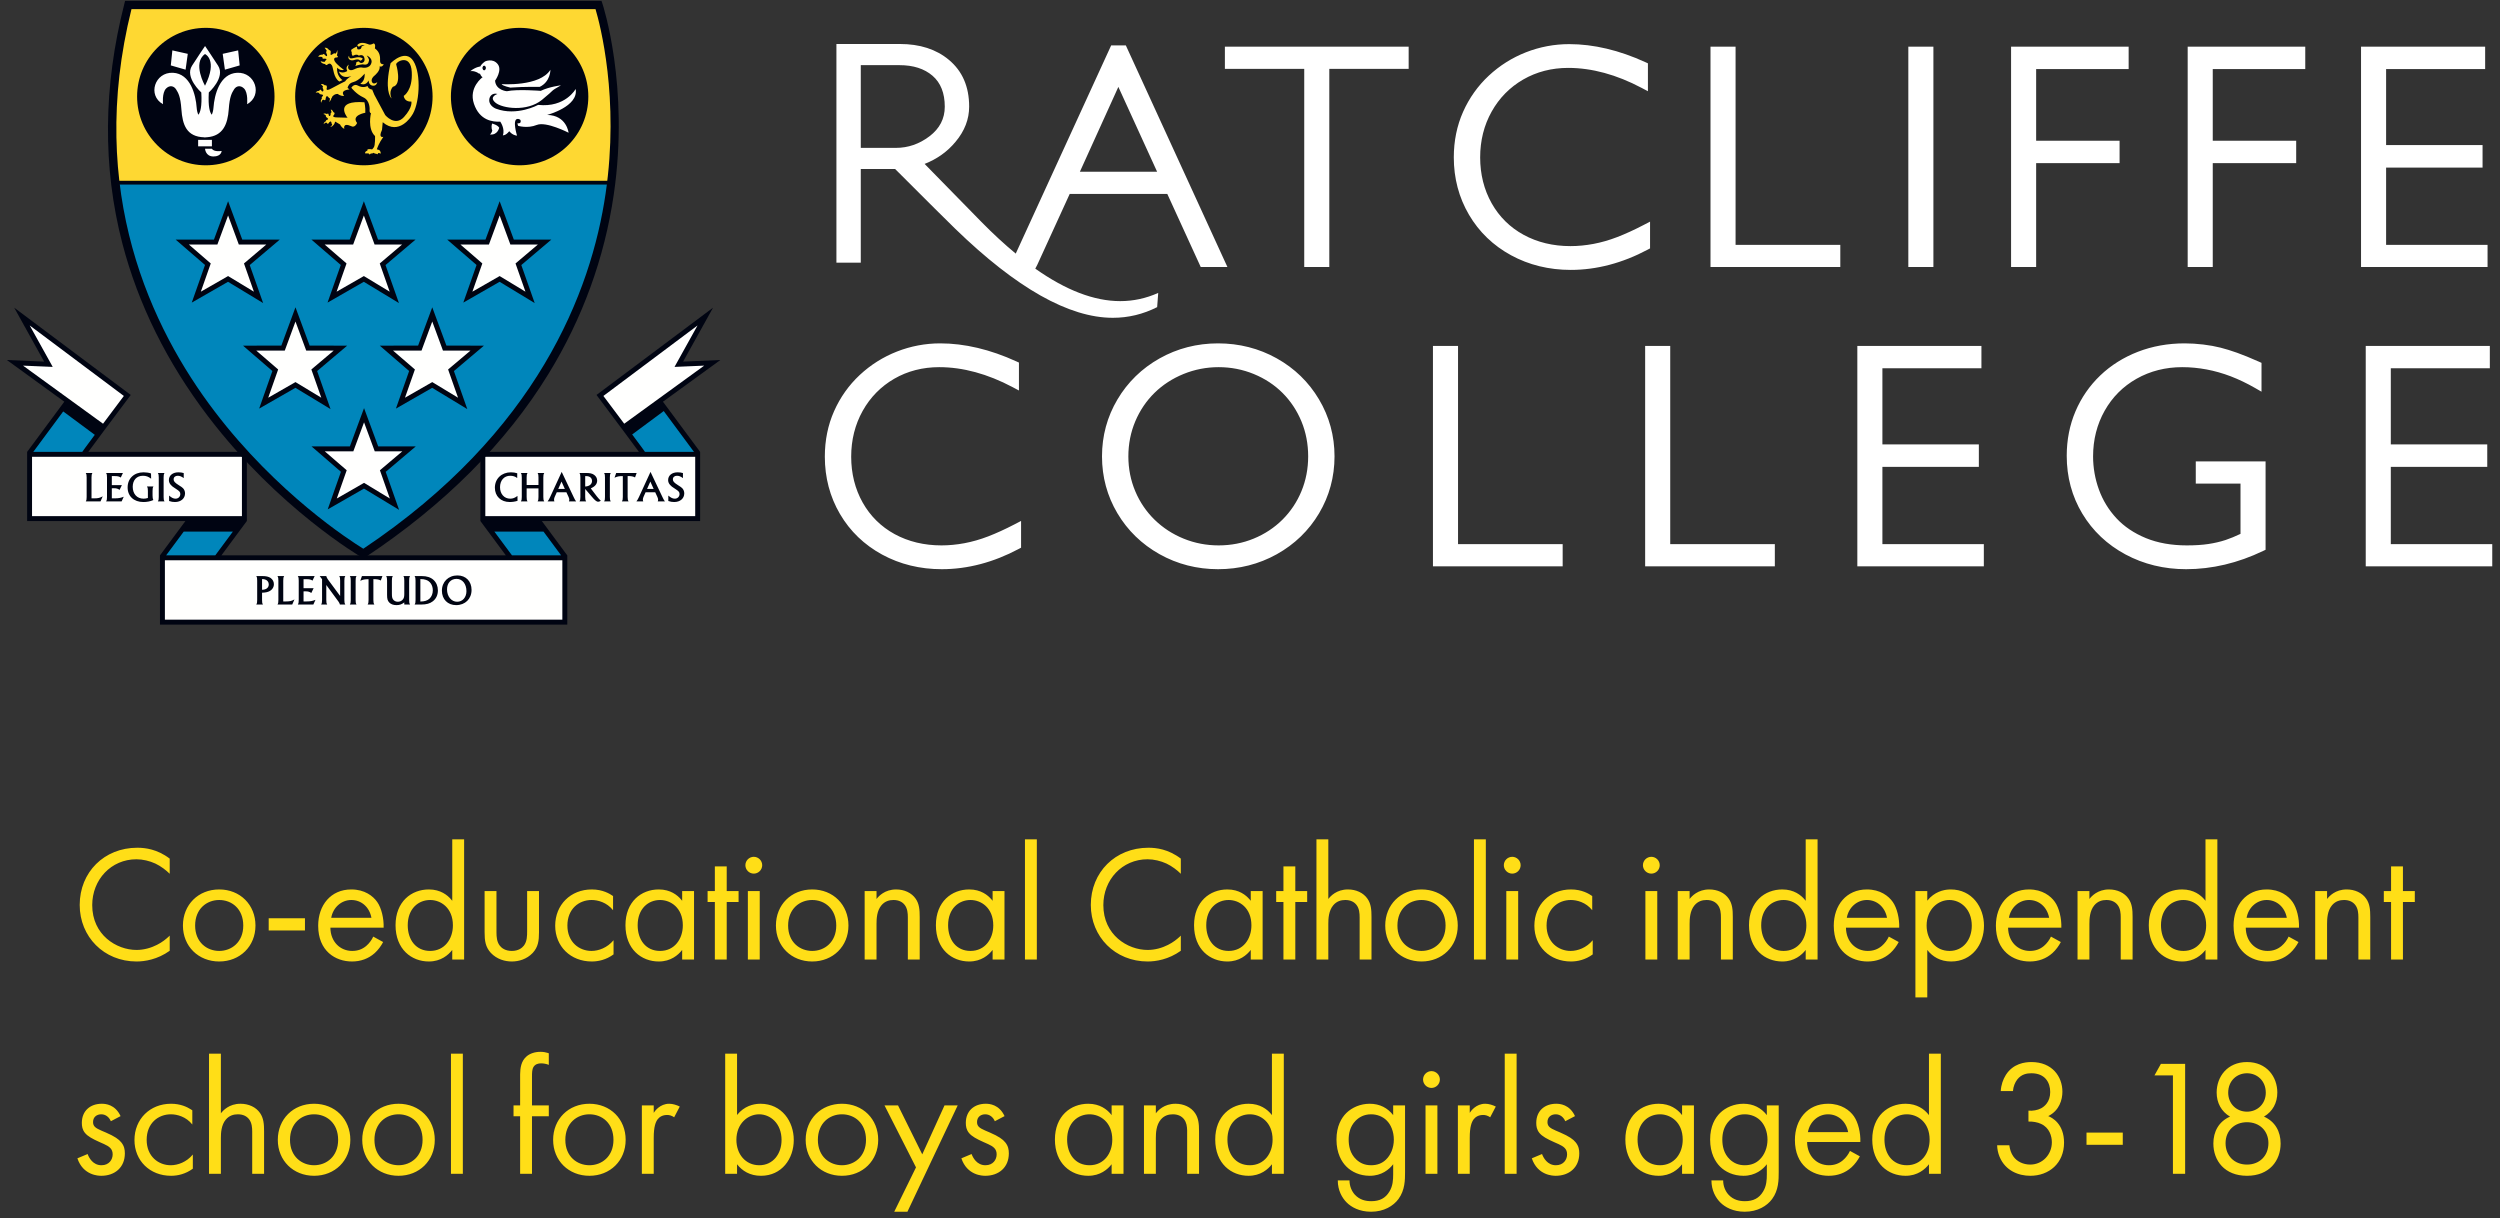 <svg xmlns="http://www.w3.org/2000/svg" width="314" height="153" viewBox="0 0 314 153">
  <rect x="0" y="0" width="314" height="153" fill="#333333" stroke="none"/>
  <g fill="none" fill-rule="evenodd" transform="translate(0 -1)">
    <path fill="#FFF" d="M209.78,44.45 L206.63,44.45 L206.63,72.128 L222.92,72.128 L222.92,69.342 L209.78,69.342 L209.78,44.45 Z M163.462,62.691 C162.903,64.046 162.102,65.249 161.081,66.264 C160.059,67.282 158.843,68.084 157.464,68.65 C156.088,69.216 154.605,69.502 153.062,69.502 C151.529,69.502 150.054,69.219 148.676,68.658 C147.296,68.098 146.067,67.299 145.027,66.288 C143.988,65.278 143.17,64.075 142.592,62.707 C142.015,61.343 141.722,59.866 141.722,58.32 C141.722,56.765 142.015,55.283 142.592,53.918 C143.17,52.55 143.983,51.347 145.009,50.341 C146.038,49.334 147.265,48.537 148.656,47.971 C150.048,47.404 151.532,47.115 153.062,47.115 C154.604,47.115 156.091,47.406 157.484,47.98 C158.874,48.551 160.09,49.353 161.1,50.366 C162.109,51.378 162.903,52.58 163.462,53.932 C164.022,55.286 164.306,56.763 164.306,58.32 C164.306,59.868 164.022,61.337 163.462,62.691 Z M160.351,46.004 C158.118,44.759 155.64,44.127 152.987,44.127 C150.343,44.127 147.875,44.763 145.646,46.014 C143.418,47.268 141.636,49.001 140.351,51.172 C139.064,53.34 138.411,55.747 138.411,58.32 C138.411,60.897 139.061,63.298 140.341,65.458 C141.621,67.619 143.403,69.352 145.637,70.605 C147.87,71.856 150.343,72.491 152.987,72.491 C155.64,72.491 158.121,71.861 160.36,70.615 C162.601,69.366 164.39,67.637 165.677,65.468 C166.964,63.3 167.616,60.895 167.616,58.32 C167.616,55.747 166.961,53.339 165.667,51.162 C164.375,48.986 162.587,47.25 160.351,46.004 Z M183.129,44.45 L179.979,44.45 L179.979,72.128 L196.271,72.128 L196.271,69.342 L183.129,69.342 L183.129,44.45 Z M236.429,59.641 L248.544,59.641 L248.544,56.814 L236.429,56.814 L236.429,47.258 L248.867,47.258 L248.867,44.45 L233.281,44.45 L233.281,72.128 L249.17,72.128 L249.17,69.342 L236.429,69.342 L236.429,59.641 Z M275.789,61.739 L281.408,61.739 L281.408,68.053 C280.748,68.366 280.116,68.632 279.537,68.822 C278.87,69.042 278.141,69.212 277.37,69.328 C276.595,69.445 275.684,69.502 274.663,69.502 C272.737,69.502 271.006,69.194 269.521,68.584 C268.04,67.975 266.798,67.14 265.829,66.098 C264.855,65.052 264.116,63.844 263.628,62.504 C263.14,61.158 262.891,59.748 262.891,58.32 C262.891,56.23 263.38,54.302 264.343,52.592 C265.303,50.885 266.653,49.53 268.357,48.568 C270.068,47.604 271.993,47.115 274.082,47.115 C275.095,47.115 276.122,47.212 277.139,47.402 C278.152,47.591 279.177,47.883 280.182,48.266 C281.193,48.656 282.216,49.145 283.227,49.726 L284.046,50.197 L284.046,46.574 L283.722,46.428 C282.638,45.947 281.713,45.568 280.973,45.306 C280.232,45.042 279.534,44.827 278.899,44.666 C278.256,44.502 277.531,44.37 276.74,44.273 C275.943,44.178 275.155,44.127 274.391,44.127 C272.304,44.127 270.331,44.483 268.525,45.182 C266.716,45.884 265.123,46.884 263.791,48.16 C262.455,49.437 261.408,50.954 260.68,52.665 C259.95,54.375 259.581,56.252 259.581,58.247 C259.581,60.909 260.24,63.358 261.542,65.519 C262.841,67.682 264.664,69.406 266.961,70.638 C269.248,71.868 271.812,72.491 274.579,72.491 C277.827,72.491 281.08,71.72 284.246,70.2 L284.557,70.051 L284.557,58.953 L275.789,58.953 L275.789,61.739 Z M300.285,69.342 L300.285,59.641 L312.399,59.641 L312.399,56.814 L300.285,56.814 L300.285,47.258 L312.723,47.258 L312.723,44.45 L297.136,44.45 L297.136,72.128 L313.027,72.128 L313.027,69.342 L300.285,69.342 Z M124.117,68.37 C123.112,68.757 122.107,69.044 121.132,69.227 C120.156,69.409 119.185,69.502 118.246,69.502 C116.067,69.502 114.088,69.025 112.367,68.086 C110.653,67.148 109.303,65.814 108.35,64.117 C107.394,62.415 106.909,60.475 106.909,58.359 C106.909,56.256 107.395,54.321 108.35,52.61 C109.305,50.901 110.637,49.543 112.311,48.574 C113.986,47.606 115.888,47.115 117.962,47.115 C120.938,47.115 124.038,47.958 127.177,49.621 L127.979,50.047 L127.979,46.539 L127.66,46.394 C124.371,44.89 121.152,44.127 118.095,44.127 C116.223,44.127 114.393,44.473 112.655,45.155 C110.919,45.835 109.347,46.827 107.984,48.099 C106.617,49.373 105.534,50.903 104.763,52.639 C103.99,54.375 103.599,56.299 103.599,58.359 C103.599,60.982 104.239,63.407 105.503,65.562 C106.769,67.721 108.55,69.433 110.797,70.656 C113.036,71.874 115.555,72.491 118.285,72.491 C121.53,72.491 124.785,71.633 127.957,69.945 L128.247,69.789 L128.247,66.429 L127.446,66.847 C126.253,67.467 125.133,67.979 124.117,68.37 Z M266.219,18.68 L255.74,18.68 L255.74,9.671 L267.358,9.671 L267.358,6.863 L252.591,6.863 L252.591,34.536 L255.74,34.536 L255.74,21.486 L266.219,21.486 L266.219,18.68 Z M239.686,34.536 L242.835,34.536 L242.835,6.863 L239.686,6.863 L239.686,34.536 Z M274.773,34.536 L277.922,34.536 L277.922,21.486 L288.401,21.486 L288.401,18.68 L277.922,18.68 L277.922,9.671 L289.541,9.671 L289.541,6.863 L274.773,6.863 L274.773,34.536 Z M312.438,31.752 L299.695,31.752 L299.695,22.049 L311.81,22.049 L311.81,19.221 L299.695,19.221 L299.695,9.673 L312.134,9.673 L312.134,6.863 L296.546,6.863 L296.546,34.536 L312.438,34.536 L312.438,31.752 Z M207.247,32.198 L207.247,28.837 L206.446,29.254 C205.254,29.876 204.133,30.388 203.117,30.778 C202.112,31.165 201.108,31.453 200.132,31.636 C199.156,31.819 198.184,31.912 197.246,31.912 C195.068,31.912 193.089,31.434 191.366,30.493 C189.654,29.558 188.303,28.224 187.35,26.526 C186.393,24.823 185.908,22.884 185.908,20.768 C185.908,18.663 186.393,16.729 187.35,15.019 C188.304,13.311 189.637,11.957 191.311,10.989 C192.986,10.021 194.889,9.528 196.962,9.528 C199.938,9.528 203.039,10.373 206.176,12.033 L206.979,12.458 L206.979,8.955 L206.66,8.809 C203.37,7.304 200.152,6.542 197.095,6.542 C195.223,6.542 193.392,6.888 191.656,7.568 C189.919,8.25 188.348,9.241 186.985,10.512 C185.618,11.787 184.534,13.313 183.762,15.048 C182.99,16.785 182.597,18.708 182.597,20.768 C182.597,23.392 183.238,25.815 184.504,27.971 C185.77,30.129 187.55,31.842 189.796,33.064 C192.035,34.281 194.555,34.9 197.286,34.9 C200.531,34.9 203.785,34.042 206.958,32.352 L207.247,32.198 Z M153.846,9.65 L163.812,9.65 L163.812,34.536 L166.96,34.536 L166.96,9.65 L176.927,9.65 L176.927,6.863 L153.846,6.863 L153.846,9.65 Z M217.988,6.863 L214.839,6.863 L214.839,34.536 L231.142,34.536 L231.142,31.752 L217.988,31.752 L217.988,6.863 Z M108.114,9.183 L112.971,9.183 C114.706,9.183 116.089,9.626 117.12,10.509 C118.149,11.395 118.664,12.692 118.664,14.4 C118.664,15.903 118.024,17.142 116.745,18.116 C115.464,19.088 114.058,19.573 112.529,19.573 L108.114,19.573 L108.114,9.183 Z M140.466,11.913 L145.333,22.569 L135.634,22.569 L140.466,11.913 Z M108.114,22.23 L112.431,22.23 C116.495,26.295 119.013,28.798 119.984,29.74 C127.669,37.189 134.266,40.916 139.773,40.916 C141.717,40.916 143.572,40.47 145.339,39.575 L145.472,37.789 C143.939,38.477 142.347,38.821 140.697,38.821 C137.432,38.821 133.877,37.457 130.032,34.742 L130.291,34.243 C130.301,34.219 133.618,26.969 134.356,25.355 L146.611,25.355 L150.666,34.217 L150.811,34.536 L154.164,34.536 L153.808,33.761 L141.551,7.022 L141.406,6.703 L139.563,6.703 L139.416,7.022 L127.577,32.853 C126.179,31.696 124.748,30.382 123.279,28.886 L116.132,21.587 C117.706,20.968 119,20.042 120.021,18.804 C121.156,17.45 121.726,15.978 121.726,14.387 C121.726,11.884 120.876,9.927 119.175,8.512 C117.591,7.189 115.538,6.525 113.016,6.525 L105.054,6.525 L105.054,33.989 L108.114,33.989 L108.114,22.23 L108.114,22.23 Z"/>
    <path fill="#FFDE17" fill-rule="nonzero" d="M21.315,108.843 C19.734,107.637 18.209,107.488 17.354,107.477 L17.236,107.476 C13.095,107.476 10.01,110.54 10.01,114.661 C10.01,118.657 13.054,121.763 17.153,121.763 C18.188,121.763 19.783,121.514 21.315,120.417 L21.315,118.512 L21.149,118.672 C20.856,118.944 20.364,119.349 19.721,119.671 C18.996,120.044 18.085,120.313 17.153,120.313 C14.627,120.313 11.583,118.429 11.583,114.681 C11.583,111.493 13.944,108.925 17.132,108.925 C17.94,108.925 18.789,109.132 19.514,109.464 C20.218,109.795 20.88,110.313 21.315,110.747 L21.315,108.843 Z M27.531,121.763 C30.14,121.763 32.087,119.858 32.087,117.249 C32.087,114.64 30.161,112.714 27.531,112.714 C24.902,112.714 22.976,114.64 22.976,117.249 C22.976,119.858 24.923,121.763 27.531,121.763 Z M27.531,114.04 C29.105,114.04 30.554,115.137 30.554,117.249 C30.554,119.34 29.084,120.437 27.531,120.437 C25.999,120.437 24.508,119.361 24.508,117.249 C24.508,115.158 25.958,114.04 27.531,114.04 Z M33.748,117.87 L38.303,117.87 L38.303,116.338 L33.748,116.338 L33.748,117.87 Z M46.88,118.636 C46.694,119.05 46.383,119.485 45.99,119.816 C45.493,120.23 44.934,120.437 44.23,120.437 C42.739,120.437 41.517,119.299 41.496,117.518 L48.184,117.518 C48.226,116.379 47.915,115.054 47.377,114.288 C46.859,113.543 45.803,112.714 44.126,112.714 C41.538,112.714 39.964,114.702 39.964,117.27 C39.964,120.458 42.138,121.763 44.209,121.763 C45.306,121.763 46.279,121.411 47.066,120.707 C47.501,120.313 47.874,119.796 48.122,119.319 L46.88,118.636 Z M41.6,116.276 C41.828,114.992 42.863,114.04 44.126,114.04 C45.389,114.04 46.404,114.93 46.652,116.276 L41.6,116.276 Z M56.803,106.42 L56.803,114.143 L56.661,113.968 C56.213,113.444 55.344,112.714 53.862,112.714 C51.668,112.714 49.68,114.247 49.68,117.207 C49.68,120.23 51.688,121.763 53.862,121.763 C55.374,121.763 56.306,120.955 56.803,120.313 L56.803,121.514 L58.293,121.514 L58.293,106.42 L56.803,106.42 Z M54.028,114.04 C55.353,114.04 56.885,115.013 56.885,117.228 C56.885,118.926 55.85,120.437 54.028,120.437 C52.247,120.437 51.212,119.05 51.212,117.207 C51.212,115.116 52.558,114.04 54.028,114.04 Z M62.356,112.921 L60.866,112.921 L60.866,118.098 C60.866,119.154 60.969,119.941 61.652,120.686 C62.419,121.493 63.433,121.763 64.282,121.763 C65.131,121.763 66.146,121.493 66.912,120.686 C67.595,119.941 67.698,119.154 67.698,118.098 L67.698,112.921 L66.208,112.921 L66.208,117.932 C66.208,118.533 66.208,119.237 65.794,119.775 C65.566,120.065 65.11,120.437 64.282,120.437 C63.454,120.437 62.998,120.065 62.771,119.775 C62.398,119.29 62.361,118.672 62.357,118.115 L62.356,112.921 Z M77,113.543 C76.586,113.253 75.696,112.714 74.329,112.714 C71.679,112.714 69.732,114.64 69.732,117.27 C69.732,119.858 71.658,121.763 74.329,121.763 C75.136,121.763 76.13,121.556 77.062,120.872 L77.062,119.092 C76.275,120.044 75.178,120.437 74.288,120.437 C72.755,120.437 71.265,119.34 71.265,117.249 C71.265,115.158 72.714,114.04 74.308,114.04 C75.074,114.04 76.213,114.329 77,115.323 L77,113.543 Z M85.68,112.921 L85.68,114.143 L85.539,113.968 C85.091,113.444 84.222,112.714 82.74,112.714 C80.545,112.714 78.558,114.247 78.558,117.207 C78.558,120.23 80.566,121.763 82.74,121.763 C84.252,121.763 85.183,120.955 85.68,120.313 L85.68,121.514 L87.171,121.514 L87.171,112.921 L85.68,112.921 Z M82.906,114.04 C84.231,114.04 85.763,115.013 85.763,117.228 C85.763,118.926 84.728,120.437 82.906,120.437 C81.125,120.437 80.09,119.05 80.09,117.207 C80.09,115.116 81.436,114.04 82.906,114.04 Z M92.766,114.288 L92.766,112.921 L91.276,112.921 L91.276,109.816 L89.785,109.816 L89.785,112.921 L88.874,112.921 L88.874,114.288 L89.785,114.288 L89.785,121.514 L91.276,121.514 L91.276,114.288 L92.766,114.288 Z M93.931,112.921 L93.931,121.514 L95.422,121.514 L95.422,112.921 L93.931,112.921 Z M93.62,109.671 C93.62,110.25 94.096,110.727 94.676,110.727 C95.256,110.727 95.732,110.25 95.732,109.671 C95.732,109.091 95.256,108.615 94.676,108.615 C94.096,108.615 93.62,109.091 93.62,109.671 Z M102.011,121.763 C104.62,121.763 106.566,119.858 106.566,117.249 C106.566,114.64 104.64,112.714 102.011,112.714 C99.381,112.714 97.456,114.64 97.456,117.249 C97.456,119.858 99.402,121.763 102.011,121.763 Z M102.011,114.04 C103.584,114.04 105.034,115.137 105.034,117.249 C105.034,119.34 103.564,120.437 102.011,120.437 C100.478,120.437 98.988,119.361 98.988,117.249 C98.988,115.158 100.437,114.04 102.011,114.04 Z M108.6,121.514 L110.091,121.514 L110.091,117.021 C110.091,116.4 110.132,115.385 110.712,114.702 C111.147,114.184 111.706,114.04 112.223,114.04 C112.886,114.04 113.341,114.288 113.631,114.661 C113.983,115.116 114.025,115.717 114.025,116.234 L114.025,121.514 L115.515,121.514 L115.515,116.193 C115.515,115.24 115.453,114.536 115.018,113.895 C114.501,113.129 113.569,112.714 112.555,112.714 C111.126,112.714 110.36,113.563 110.091,113.915 L110.091,112.921 L108.6,112.921 L108.6,121.514 Z M124.672,112.921 L124.672,114.143 L124.531,113.968 C124.083,113.444 123.214,112.714 121.732,112.714 C119.537,112.714 117.549,114.247 117.549,117.207 C117.549,120.23 119.558,121.763 121.732,121.763 C123.243,121.763 124.175,120.955 124.672,120.313 L124.672,121.514 L126.163,121.514 L126.163,112.921 L124.672,112.921 Z M121.897,114.04 C123.223,114.04 124.755,115.013 124.755,117.228 C124.755,118.926 123.72,120.437 121.897,120.437 C120.117,120.437 119.082,119.05 119.082,117.207 C119.082,115.116 120.427,114.04 121.897,114.04 Z M128.735,106.42 L128.735,121.514 L130.226,121.514 L130.226,106.42 L128.735,106.42 Z M148.311,108.843 C146.73,107.637 145.206,107.488 144.35,107.477 L144.232,107.476 C140.091,107.476 137.006,110.54 137.006,114.661 C137.006,118.657 140.05,121.763 144.15,121.763 C145.185,121.763 146.779,121.514 148.311,120.417 L148.311,118.512 L148.145,118.672 C147.852,118.944 147.361,119.349 146.717,119.671 C145.992,120.044 145.081,120.313 144.15,120.313 C141.624,120.313 138.58,118.429 138.58,114.681 C138.58,111.493 140.94,108.925 144.129,108.925 C144.936,108.925 145.785,109.132 146.51,109.464 C147.214,109.795 147.877,110.313 148.311,110.747 L148.311,108.843 Z M157.095,112.921 L157.095,114.143 L156.954,113.968 C156.506,113.444 155.637,112.714 154.155,112.714 C151.96,112.714 149.973,114.247 149.973,117.207 C149.973,120.23 151.981,121.763 154.155,121.763 C155.667,121.763 156.598,120.955 157.095,120.313 L157.095,121.514 L158.586,121.514 L158.586,112.921 L157.095,112.921 Z M154.321,114.04 C155.646,114.04 157.178,115.013 157.178,117.228 C157.178,118.926 156.143,120.437 154.321,120.437 C152.54,120.437 151.505,119.05 151.505,117.207 C151.505,115.116 152.851,114.04 154.321,114.04 Z M164.181,114.288 L164.181,112.921 L162.691,112.921 L162.691,109.816 L161.2,109.816 L161.2,112.921 L160.289,112.921 L160.289,114.288 L161.2,114.288 L161.2,121.514 L162.691,121.514 L162.691,114.288 L164.181,114.288 Z M165.346,121.514 L166.836,121.514 L166.836,117.021 C166.836,116.4 166.878,115.385 167.458,114.702 C167.892,114.184 168.451,114.04 168.969,114.04 C169.632,114.04 170.087,114.288 170.377,114.661 C170.729,115.116 170.77,115.717 170.77,116.234 L170.77,121.514 L172.261,121.514 L172.261,116.193 C172.261,115.24 172.199,114.536 171.764,113.895 C171.247,113.129 170.315,112.714 169.3,112.714 C167.872,112.714 167.106,113.563 166.836,113.915 L166.836,106.42 L165.346,106.42 L165.346,121.514 Z M178.54,121.763 C181.149,121.763 183.095,119.858 183.095,117.249 C183.095,114.64 181.169,112.714 178.54,112.714 C175.91,112.714 173.985,114.64 173.985,117.249 C173.985,119.858 175.931,121.763 178.54,121.763 Z M178.54,114.04 C180.113,114.04 181.563,115.137 181.563,117.249 C181.563,119.34 180.093,120.437 178.54,120.437 C177.008,120.437 175.517,119.361 175.517,117.249 C175.517,115.158 176.966,114.04 178.54,114.04 Z M185.129,106.42 L185.129,121.514 L186.62,121.514 L186.62,106.42 L185.129,106.42 Z M189.192,112.921 L189.192,121.514 L190.683,121.514 L190.683,112.921 L189.192,112.921 Z M188.881,109.671 C188.881,110.25 189.358,110.727 189.937,110.727 C190.517,110.727 190.993,110.25 190.993,109.671 C190.993,109.091 190.517,108.615 189.937,108.615 C189.358,108.615 188.881,109.091 188.881,109.671 Z M199.984,113.543 C199.57,113.253 198.68,112.714 197.313,112.714 C194.663,112.714 192.717,114.64 192.717,117.27 C192.717,119.858 194.642,121.763 197.313,121.763 C198.121,121.763 199.115,121.556 200.046,120.872 L200.046,119.092 C199.26,120.044 198.162,120.437 197.272,120.437 C195.74,120.437 194.249,119.34 194.249,117.249 C194.249,115.158 195.698,114.04 197.293,114.04 C198.059,114.04 199.198,114.329 199.984,115.323 L199.984,113.543 Z M206.661,112.921 L206.661,121.514 L208.152,121.514 L208.152,112.921 L206.661,112.921 Z M206.351,109.671 C206.351,110.25 206.827,110.727 207.407,110.727 C207.986,110.727 208.463,110.25 208.463,109.671 C208.463,109.091 207.986,108.615 207.407,108.615 C206.827,108.615 206.351,109.091 206.351,109.671 Z M210.724,121.514 L212.215,121.514 L212.215,117.021 C212.215,116.4 212.256,115.385 212.836,114.702 C213.271,114.184 213.83,114.04 214.348,114.04 C215.01,114.04 215.466,114.288 215.756,114.661 C216.108,115.116 216.149,115.717 216.149,116.234 L216.149,121.514 L217.64,121.514 L217.64,116.193 C217.64,115.24 217.578,114.536 217.143,113.895 C216.625,113.129 215.694,112.714 214.679,112.714 C213.25,112.714 212.484,113.563 212.215,113.915 L212.215,112.921 L210.724,112.921 L210.724,121.514 Z M226.796,106.42 L226.796,114.143 L226.655,113.968 C226.207,113.444 225.338,112.714 223.856,112.714 C221.662,112.714 219.674,114.247 219.674,117.207 C219.674,120.23 221.682,121.763 223.856,121.763 C225.368,121.763 226.3,120.955 226.796,120.313 L226.796,121.514 L228.287,121.514 L228.287,106.42 L226.796,106.42 Z M224.022,114.04 C225.347,114.04 226.879,115.013 226.879,117.228 C226.879,118.926 225.844,120.437 224.022,120.437 C222.241,120.437 221.206,119.05 221.206,117.207 C221.206,115.116 222.552,114.04 224.022,114.04 Z M237.237,118.636 C237.05,119.05 236.74,119.485 236.346,119.816 C235.85,120.23 235.291,120.437 234.587,120.437 C233.096,120.437 231.874,119.299 231.853,117.518 L238.541,117.518 C238.583,116.379 238.272,115.054 237.734,114.288 C237.216,113.543 236.16,112.714 234.483,112.714 C231.895,112.714 230.321,114.702 230.321,117.27 C230.321,120.458 232.495,121.763 234.566,121.763 C235.663,121.763 236.636,121.411 237.423,120.707 C237.858,120.313 238.231,119.796 238.479,119.319 L237.237,118.636 Z M231.957,116.276 C232.185,114.992 233.22,114.04 234.483,114.04 C235.746,114.04 236.761,114.93 237.009,116.276 L231.957,116.276 Z M242.066,120.313 C242.708,121.141 243.681,121.763 245.068,121.763 C247.677,121.763 249.189,119.63 249.189,117.27 C249.189,114.951 247.698,112.714 245.006,112.714 L244.8,112.72 C244.127,112.755 242.979,112.986 242.066,114.122 L242.066,112.921 L240.575,112.921 L240.575,126.276 L242.066,126.276 L242.066,120.313 Z M244.861,120.437 C243.101,120.437 241.983,119.009 241.983,117.249 C241.983,115.178 243.453,114.04 244.841,114.04 C246.228,114.04 247.656,115.158 247.656,117.27 C247.656,118.988 246.6,120.437 244.861,120.437 Z M257.6,118.636 C257.413,119.05 257.103,119.485 256.709,119.816 C256.213,120.23 255.654,120.437 254.95,120.437 C253.459,120.437 252.237,119.299 252.216,117.518 L258.904,117.518 C258.946,116.379 258.635,115.054 258.097,114.288 C257.579,113.543 256.523,112.714 254.846,112.714 C252.258,112.714 250.684,114.702 250.684,117.27 C250.684,120.458 252.858,121.763 254.929,121.763 C256.026,121.763 256.999,121.411 257.786,120.707 C258.221,120.313 258.594,119.796 258.842,119.319 L257.6,118.636 Z M252.32,116.276 C252.548,114.992 253.583,114.04 254.846,114.04 C256.109,114.04 257.124,114.93 257.372,116.276 L252.32,116.276 Z M260.938,121.514 L262.429,121.514 L262.429,117.021 C262.429,116.4 262.47,115.385 263.05,114.702 C263.485,114.184 264.044,114.04 264.562,114.04 C265.224,114.04 265.68,114.288 265.97,114.661 C266.322,115.116 266.363,115.717 266.363,116.234 L266.363,121.514 L267.854,121.514 L267.854,116.193 C267.854,115.24 267.792,114.536 267.357,113.895 C266.839,113.129 265.908,112.714 264.893,112.714 C263.464,112.714 262.698,113.563 262.429,113.915 L262.429,112.921 L260.938,112.921 L260.938,121.514 Z M277.01,106.42 L277.01,114.143 L276.869,113.968 C276.421,113.444 275.552,112.714 274.07,112.714 C271.875,112.714 269.888,114.247 269.888,117.207 C269.888,120.23 271.896,121.763 274.07,121.763 C275.582,121.763 276.513,120.955 277.01,120.313 L277.01,121.514 L278.501,121.514 L278.501,106.42 L277.01,106.42 Z M274.236,114.04 C275.561,114.04 277.093,115.013 277.093,117.228 C277.093,118.926 276.058,120.437 274.236,120.437 C272.455,120.437 271.42,119.05 271.42,117.207 C271.42,115.116 272.766,114.04 274.236,114.04 Z M287.451,118.636 C287.264,119.05 286.954,119.485 286.56,119.816 C286.063,120.23 285.504,120.437 284.8,120.437 C283.31,120.437 282.088,119.299 282.067,117.518 L288.755,117.518 C288.797,116.379 288.486,115.054 287.948,114.288 C287.43,113.543 286.374,112.714 284.697,112.714 C282.109,112.714 280.535,114.702 280.535,117.27 C280.535,120.458 282.709,121.763 284.78,121.763 C285.877,121.763 286.85,121.411 287.637,120.707 C288.072,120.313 288.445,119.796 288.693,119.319 L287.451,118.636 Z M282.171,116.276 C282.399,114.992 283.434,114.04 284.697,114.04 C285.96,114.04 286.975,114.93 287.223,116.276 L282.171,116.276 Z M290.789,121.514 L292.28,121.514 L292.28,117.021 C292.28,116.4 292.321,115.385 292.901,114.702 C293.336,114.184 293.895,114.04 294.413,114.04 C295.075,114.04 295.531,114.288 295.821,114.661 C296.173,115.116 296.214,115.717 296.214,116.234 L296.214,121.514 L297.705,121.514 L297.705,116.193 C297.705,115.24 297.643,114.536 297.208,113.895 C296.69,113.129 295.758,112.714 294.744,112.714 C293.315,112.714 292.549,113.563 292.28,113.915 L292.28,112.921 L290.789,112.921 L290.789,121.514 Z M303.3,114.288 L303.3,112.921 L301.809,112.921 L301.809,109.816 L300.318,109.816 L300.318,112.921 L299.407,112.921 L299.407,114.288 L300.318,114.288 L300.318,121.514 L301.809,121.514 L301.809,114.288 L303.3,114.288 Z M15.145,141.184 C14.462,139.714 13.24,139.631 12.784,139.631 C11.335,139.631 10.279,140.522 10.279,142.033 C10.279,142.468 10.341,142.882 10.672,143.296 C11.033,143.733 11.62,144.047 12.513,144.448 L13.074,144.697 C13.715,144.992 14.151,145.288 14.151,145.988 C14.151,146.63 13.716,147.354 12.743,147.354 C11.666,147.354 11.169,146.402 11.004,145.946 L9.72,146.485 C10.445,148.638 12.37,148.679 12.722,148.679 C14.379,148.679 15.683,147.665 15.683,145.864 C15.683,145.387 15.6,144.932 15.228,144.476 C14.918,144.09 14.393,143.721 13.314,143.253 L12.714,142.996 C11.998,142.68 11.687,142.468 11.687,141.93 C11.687,141.267 12.184,140.956 12.722,140.956 C13.281,140.956 13.716,141.329 13.923,141.826 L15.145,141.184 Z M24.156,142.24 L24.156,140.459 L23.965,140.332 C23.496,140.036 22.67,139.631 21.485,139.631 C18.835,139.631 16.889,141.557 16.889,144.186 C16.889,146.775 18.814,148.679 21.485,148.679 C22.293,148.679 23.287,148.472 24.219,147.789 L24.219,146.008 C23.432,146.961 22.334,147.354 21.444,147.354 C19.912,147.354 18.421,146.257 18.421,144.166 C18.421,142.074 19.87,140.956 21.465,140.956 C22.231,140.956 23.37,141.246 24.156,142.24 Z M26.253,148.431 L27.743,148.431 L27.743,143.938 C27.743,143.317 27.785,142.302 28.364,141.619 C28.799,141.101 29.358,140.956 29.876,140.956 C30.539,140.956 30.994,141.205 31.284,141.578 C31.636,142.033 31.677,142.634 31.677,143.151 L31.677,148.431 L33.168,148.431 L33.168,143.11 C33.168,142.157 33.106,141.453 32.671,140.811 C32.154,140.045 31.222,139.631 30.207,139.631 C28.779,139.631 28.012,140.48 27.743,140.832 L27.743,133.337 L26.253,133.337 L26.253,148.431 Z M39.447,148.679 C42.056,148.679 44.002,146.775 44.002,144.166 C44.002,141.557 42.076,139.631 39.447,139.631 C36.817,139.631 34.892,141.557 34.892,144.166 C34.892,146.775 36.838,148.679 39.447,148.679 Z M39.447,140.956 C41.02,140.956 42.47,142.054 42.47,144.166 C42.47,146.257 41,147.354 39.447,147.354 C37.914,147.354 36.424,146.278 36.424,144.166 C36.424,142.074 37.873,140.956 39.447,140.956 Z M50.053,148.679 C52.662,148.679 54.608,146.775 54.608,144.166 C54.608,141.557 52.682,139.631 50.053,139.631 C47.423,139.631 45.497,141.557 45.497,144.166 C45.497,146.775 47.444,148.679 50.053,148.679 Z M50.053,140.956 C51.626,140.956 53.076,142.054 53.076,144.166 C53.076,146.257 51.606,147.354 50.053,147.354 C48.52,147.354 47.03,146.278 47.03,144.166 C47.03,142.074 48.479,140.956 50.053,140.956 Z M56.642,133.337 L56.642,148.431 L58.133,148.431 L58.133,133.337 L56.642,133.337 Z M68.93,141.205 L68.93,139.838 L66.818,139.838 L66.818,136.256 C66.818,135.801 66.818,135.325 67.004,135.014 C67.232,134.641 67.625,134.558 67.957,134.558 C68.267,134.558 68.619,134.621 68.93,134.745 L68.93,133.295 L68.771,133.24 C68.576,133.179 68.278,133.109 67.874,133.109 C67.191,133.109 66.569,133.316 66.155,133.668 C65.44,134.267 65.338,135.173 65.328,135.931 L65.327,139.838 L64.499,139.838 L64.499,141.205 L65.327,141.205 L65.327,148.431 L66.818,148.431 L66.818,141.205 L68.93,141.205 Z M74.028,148.679 C76.637,148.679 78.583,146.775 78.583,144.166 C78.583,141.557 76.658,139.631 74.028,139.631 C71.399,139.631 69.473,141.557 69.473,144.166 C69.473,146.775 71.419,148.679 74.028,148.679 Z M74.028,140.956 C75.602,140.956 77.051,142.054 77.051,144.166 C77.051,146.257 75.581,147.354 74.028,147.354 C72.496,147.354 71.005,146.278 71.005,144.166 C71.005,142.074 72.455,140.956 74.028,140.956 Z M80.617,148.431 L82.108,148.431 L82.108,143.897 C82.108,142.489 82.357,141.909 82.605,141.578 C82.833,141.288 83.205,141.039 83.806,141.039 C84.034,141.039 84.344,141.101 84.676,141.329 L85.379,139.983 C85.007,139.797 84.51,139.631 84.054,139.631 C82.895,139.631 82.253,140.542 82.108,140.77 L82.108,139.838 L80.617,139.838 L80.617,148.431 Z M92.574,147.23 C93.216,148.058 94.189,148.679 95.576,148.679 C98.185,148.679 99.697,146.547 99.697,144.186 C99.697,141.867 98.206,139.631 95.514,139.631 L95.308,139.637 C94.635,139.671 93.487,139.902 92.574,141.039 L92.574,133.337 L91.083,133.337 L91.083,148.431 L92.574,148.431 L92.574,147.23 Z M95.369,147.354 C93.609,147.354 92.491,145.926 92.491,144.166 C92.491,142.095 93.961,140.956 95.348,140.956 C96.736,140.956 98.164,142.074 98.164,144.186 C98.164,145.905 97.108,147.354 95.369,147.354 Z M105.747,148.679 C108.356,148.679 110.303,146.775 110.303,144.166 C110.303,141.557 108.377,139.631 105.747,139.631 C103.118,139.631 101.192,141.557 101.192,144.166 C101.192,146.775 103.139,148.679 105.747,148.679 Z M105.747,140.956 C107.321,140.956 108.77,142.054 108.77,144.166 C108.77,146.257 107.3,147.354 105.747,147.354 C104.215,147.354 102.724,146.278 102.724,144.166 C102.724,142.074 104.174,140.956 105.747,140.956 Z M112.316,153.193 L113.972,153.193 L120.287,139.838 L118.631,139.838 L115.836,145.988 L112.792,139.838 L111.094,139.838 L115.049,147.623 L112.316,153.193 Z M126.173,141.184 C125.489,139.714 124.268,139.631 123.812,139.631 C122.363,139.631 121.307,140.522 121.307,142.033 C121.307,142.468 121.369,142.882 121.7,143.296 C122.061,143.733 122.648,144.047 123.54,144.448 L124.101,144.697 C124.743,144.992 125.179,145.288 125.179,145.988 C125.179,146.63 124.744,147.354 123.771,147.354 C122.694,147.354 122.197,146.402 122.031,145.946 L120.748,146.485 C121.472,148.638 123.398,148.679 123.75,148.679 C125.406,148.679 126.711,147.665 126.711,145.864 C126.711,145.387 126.628,144.932 126.255,144.476 C125.946,144.09 125.421,143.721 124.342,143.253 L123.742,142.996 C123.026,142.68 122.715,142.468 122.715,141.93 C122.715,141.267 123.212,140.956 123.75,140.956 C124.309,140.956 124.744,141.329 124.951,141.826 L126.173,141.184 Z M139.62,139.838 L139.62,141.06 L139.479,140.885 C139.031,140.361 138.162,139.631 136.68,139.631 C134.485,139.631 132.497,141.163 132.497,144.124 C132.497,147.147 134.506,148.679 136.68,148.679 C138.191,148.679 139.123,147.872 139.62,147.23 L139.62,148.431 L141.111,148.431 L141.111,139.838 L139.62,139.838 Z M136.845,140.956 C138.171,140.956 139.703,141.93 139.703,144.145 C139.703,145.843 138.668,147.354 136.845,147.354 C135.065,147.354 134.03,145.967 134.03,144.124 C134.03,142.033 135.375,140.956 136.845,140.956 Z M143.683,148.431 L145.174,148.431 L145.174,143.938 C145.174,143.317 145.215,142.302 145.795,141.619 C146.23,141.101 146.789,140.956 147.307,140.956 C147.969,140.956 148.425,141.205 148.714,141.578 C149.027,141.982 149.095,142.502 149.106,142.976 L149.108,148.431 L150.599,148.431 L150.599,143.11 C150.599,142.157 150.537,141.453 150.102,140.811 C149.584,140.045 148.652,139.631 147.638,139.631 C146.209,139.631 145.443,140.48 145.174,140.832 L145.174,139.838 L143.683,139.838 L143.683,148.431 Z M159.755,133.337 L159.755,141.06 L159.614,140.885 C159.166,140.361 158.297,139.631 156.815,139.631 C154.62,139.631 152.633,141.163 152.633,144.124 C152.633,147.147 154.641,148.679 156.815,148.679 C158.327,148.679 159.258,147.872 159.755,147.23 L159.755,148.431 L161.246,148.431 L161.246,133.337 L159.755,133.337 Z M156.981,140.956 C158.306,140.956 159.838,141.93 159.838,144.145 C159.838,145.843 158.803,147.354 156.981,147.354 C155.2,147.354 154.165,145.967 154.165,144.124 C154.165,142.033 155.511,140.956 156.981,140.956 Z M174.983,141.06 C174.3,140.17 173.306,139.631 172.043,139.631 C170.884,139.631 169.828,140.087 169.103,140.791 C168.482,141.412 167.861,142.447 167.861,144.124 C167.861,145.864 168.523,146.94 169.103,147.52 C169.766,148.183 170.78,148.679 172.043,148.679 C173.555,148.679 174.486,147.872 174.983,147.23 L174.983,148.472 C174.983,149.197 174.942,149.963 174.507,150.667 C174.01,151.495 173.286,151.868 172.23,151.868 C171.567,151.868 170.78,151.723 170.159,151.04 C169.786,150.626 169.496,149.984 169.496,149.259 L168.026,149.259 C168.026,150.522 168.565,151.454 169.144,152.034 C169.724,152.613 170.739,153.193 172.209,153.193 C173.824,153.193 175.004,152.469 175.646,151.599 C176.474,150.481 176.474,149.156 176.474,148.224 L176.474,139.838 L174.983,139.838 L174.983,141.06 Z M172.209,140.956 C172.975,140.956 173.679,141.246 174.155,141.722 C174.693,142.24 175.066,143.13 175.066,144.145 C175.066,145.16 174.673,146.071 174.093,146.63 C173.617,147.106 172.996,147.354 172.209,147.354 C171.422,147.354 170.842,147.085 170.366,146.65 C169.538,145.884 169.393,144.87 169.393,144.124 C169.393,143.42 169.538,142.509 170.263,141.764 C170.677,141.35 171.298,140.956 172.209,140.956 Z M179.046,139.838 L179.046,148.431 L180.537,148.431 L180.537,139.838 L179.046,139.838 Z M178.736,136.588 C178.736,137.167 179.212,137.644 179.792,137.644 C180.372,137.644 180.848,137.167 180.848,136.588 C180.848,136.008 180.372,135.532 179.792,135.532 C179.212,135.532 178.736,136.008 178.736,136.588 Z M183.11,148.431 L184.6,148.431 L184.6,143.897 C184.6,142.489 184.849,141.909 185.097,141.578 C185.325,141.288 185.698,141.039 186.298,141.039 C186.526,141.039 186.837,141.101 187.168,141.329 L187.872,139.983 C187.499,139.797 187.002,139.631 186.547,139.631 C185.387,139.631 184.745,140.542 184.6,140.77 L184.6,139.838 L183.11,139.838 L183.11,148.431 Z M188.995,133.337 L188.995,148.431 L190.486,148.431 L190.486,133.337 L188.995,133.337 Z M197.82,141.184 C197.137,139.714 195.915,139.631 195.46,139.631 C194.01,139.631 192.954,140.522 192.954,142.033 C192.954,142.468 193.016,142.882 193.348,143.296 C193.708,143.733 194.295,144.047 195.188,144.448 L195.749,144.697 C196.391,144.992 196.826,145.288 196.826,145.988 C196.826,146.63 196.391,147.354 195.418,147.354 C194.342,147.354 193.845,146.402 193.679,145.946 L192.395,146.485 C193.12,148.638 195.046,148.679 195.398,148.679 C197.054,148.679 198.358,147.665 198.358,145.864 C198.358,145.387 198.276,144.932 197.903,144.476 C197.594,144.09 197.068,143.721 195.989,143.253 L195.39,142.996 C194.673,142.68 194.362,142.468 194.362,141.93 C194.362,141.267 194.859,140.956 195.398,140.956 C195.957,140.956 196.391,141.329 196.598,141.826 L197.82,141.184 Z M211.268,139.838 L211.268,141.06 L211.126,140.885 C210.678,140.361 209.809,139.631 208.327,139.631 C206.133,139.631 204.145,141.163 204.145,144.124 C204.145,147.147 206.153,148.679 208.327,148.679 C209.839,148.679 210.771,147.872 211.268,147.23 L211.268,148.431 L212.758,148.431 L212.758,139.838 L211.268,139.838 Z M208.493,140.956 C209.818,140.956 211.35,141.93 211.35,144.145 C211.35,145.843 210.315,147.354 208.493,147.354 C206.712,147.354 205.677,145.967 205.677,144.124 C205.677,142.033 207.023,140.956 208.493,140.956 Z M221.915,141.06 C221.232,140.17 220.238,139.631 218.975,139.631 C217.815,139.631 216.759,140.087 216.035,140.791 C215.413,141.412 214.792,142.447 214.792,144.124 C214.792,145.864 215.455,146.94 216.035,147.52 C216.697,148.183 217.712,148.679 218.975,148.679 C220.486,148.679 221.418,147.872 221.915,147.23 L221.915,148.472 C221.915,149.197 221.873,149.963 221.439,150.667 C220.942,151.495 220.217,151.868 219.161,151.868 C218.499,151.868 217.712,151.723 217.091,151.04 C216.718,150.626 216.428,149.984 216.428,149.259 L214.958,149.259 C214.958,150.522 215.496,151.454 216.076,152.034 C216.656,152.613 217.67,153.193 219.14,153.193 C220.755,153.193 221.936,152.469 222.577,151.599 C223.406,150.481 223.406,149.156 223.406,148.224 L223.406,139.838 L221.915,139.838 L221.915,141.06 Z M219.14,140.956 C219.906,140.956 220.61,141.246 221.087,141.722 C221.625,142.24 221.998,143.13 221.998,144.145 C221.998,145.16 221.604,146.071 221.025,146.63 C220.548,147.106 219.927,147.354 219.14,147.354 C218.354,147.354 217.774,147.085 217.298,146.65 C216.469,145.884 216.324,144.87 216.324,144.124 C216.324,143.42 216.469,142.509 217.194,141.764 C217.608,141.35 218.229,140.956 219.14,140.956 Z M232.355,145.553 C232.169,145.967 231.858,146.402 231.465,146.733 C230.968,147.147 230.409,147.354 229.705,147.354 C228.214,147.354 226.993,146.216 226.972,144.435 L233.66,144.435 C233.701,143.296 233.39,141.971 232.852,141.205 C232.335,140.459 231.279,139.631 229.601,139.631 C227.013,139.631 225.44,141.619 225.44,144.186 C225.44,147.375 227.614,148.679 229.684,148.679 C230.782,148.679 231.755,148.327 232.542,147.623 C232.976,147.23 233.349,146.712 233.598,146.236 L232.355,145.553 Z M227.075,143.193 C227.303,141.909 228.338,140.956 229.601,140.956 C230.864,140.956 231.879,141.847 232.127,143.193 L227.075,143.193 Z M242.278,133.337 L242.278,141.06 L242.137,140.885 C241.689,140.361 240.82,139.631 239.338,139.631 C237.143,139.631 235.155,141.163 235.155,144.124 C235.155,147.147 237.164,148.679 239.338,148.679 C240.849,148.679 241.781,147.872 242.278,147.23 L242.278,148.431 L243.769,148.431 L243.769,133.337 L242.278,133.337 Z M239.503,140.956 C240.829,140.956 242.361,141.93 242.361,144.145 C242.361,145.843 241.325,147.354 239.503,147.354 C237.723,147.354 236.687,145.967 236.687,144.124 C236.687,142.033 238.033,140.956 239.503,140.956 Z M252.827,138.037 C252.868,137.457 253.096,136.94 253.365,136.588 C253.903,135.904 254.587,135.801 255.146,135.801 C256.843,135.801 257.506,136.94 257.506,138.161 C257.506,139.403 256.781,139.983 256.347,140.211 C255.912,140.439 255.311,140.542 254.773,140.501 L254.773,141.867 C255.311,141.847 255.912,141.95 256.347,142.157 C257.403,142.634 257.713,143.689 257.713,144.476 C257.713,146.008 256.533,147.271 255.001,147.271 C254.131,147.271 253.324,146.899 252.868,146.236 C252.599,145.864 252.433,145.346 252.371,144.849 L250.839,144.849 C250.86,145.346 250.942,145.801 251.15,146.298 C251.895,148.079 253.572,148.679 255.001,148.679 C257.361,148.679 259.245,147.106 259.245,144.518 C259.245,142.137 257.734,141.37 257.258,141.184 C258.666,140.48 259.038,139.114 259.038,138.12 C259.038,136.215 257.754,134.393 255.146,134.393 C254.317,134.393 252.847,134.579 251.936,136.008 C251.584,136.567 251.336,137.271 251.294,138.037 L252.827,138.037 Z M262.066,144.787 L266.621,144.787 L266.621,143.255 L262.066,143.255 L262.066,144.787 Z M272.92,148.431 L274.453,148.431 L274.453,134.621 L271.409,134.621 L270.602,136.07 L272.92,136.07 L272.92,148.431 Z M284.355,141.246 C285.452,140.604 286.032,139.507 286.032,138.223 C286.032,136.256 284.707,134.393 282.222,134.393 C279.737,134.393 278.412,136.256 278.412,138.223 C278.412,139.507 278.992,140.604 280.089,141.246 C278.681,141.867 277.998,143.13 277.998,144.621 C277.998,146.775 279.406,148.679 282.222,148.679 C285.038,148.679 286.446,146.775 286.446,144.621 C286.446,143.13 285.763,141.867 284.355,141.246 Z M282.222,140.625 C280.876,140.625 279.862,139.611 279.862,138.244 C279.862,136.733 280.959,135.801 282.222,135.801 C283.485,135.801 284.582,136.733 284.582,138.244 C284.582,139.611 283.568,140.625 282.222,140.625 Z M282.222,147.271 C280.628,147.271 279.53,146.153 279.53,144.58 C279.53,143.027 280.648,141.95 282.222,141.95 C283.796,141.95 284.914,143.027 284.914,144.58 C284.914,146.153 283.816,147.271 282.222,147.271 Z"/>
    <g transform="translate(0 38.357)">
      <polyline fill="#0086BB" points="68.27 29.008 70.941 32.705 64.166 32.729 61.319 28.923 68.27 29.008"/>
      <polyline fill="#0086BB" points="83.517 13.847 87.689 19.625 80.78 19.756 78.742 16.717 83.517 13.847"/>
      <polyline fill="#0086BB" points="23.27 28.593 20.402 32.705 27.345 32.628 30.009 28.715 23.27 28.593"/>
      <polyline fill="#0086BB" points="7.902 13.868 3.715 19.702 10.485 19.721 12.823 16.45 7.902 13.868"/>
      <polyline fill="#FFFFFE" points="13.007 16.293 1.878 8.214 6.083 8.393 2.758 2.404 15.99 12.309 13.007 16.293"/>
      <polygon fill="#FFFFFE" points="3.715 27.781 30.698 27.781 30.698 19.702 3.715 19.702"/>
      <polyline fill="#FFFFFE" points="78.334 16.293 89.464 8.214 85.259 8.393 88.584 2.404 75.352 12.309 78.334 16.293"/>
      <polygon fill="#FFFFFE" points="60.646 27.781 87.628 27.781 87.628 19.702 60.646 19.702"/>
      <polygon fill="#FFFFFE" points="20.402 40.78 70.941 40.78 70.941 32.705 20.402 32.705"/>
      <path fill="#000412" d="M60.956,27.471 L87.318,27.471 L87.318,20.014 L60.956,20.014 L60.956,27.471 Z M68.268,29.416 L70.476,32.394 L64.304,32.394 L62.096,29.416 L68.268,29.416 Z M20.711,40.47 L70.631,40.47 L70.631,33.015 L20.711,33.015 L20.711,40.47 Z M23.073,29.416 L29.245,29.416 L27.04,32.394 L20.866,32.394 L23.073,29.416 Z M4.024,27.471 L30.387,27.471 L30.387,20.014 L4.024,20.014 L4.024,27.471 Z M7.94,14.319 L11.905,17.257 L10.735,18.837 C10.531,19.112 10.407,19.281 10.335,19.395 L4.181,19.395 L7.94,14.319 Z M2.892,8.566 L6.622,8.726 L3.731,3.52 L15.556,12.374 L12.956,15.845 L12.952,15.845 L12.94,15.861 L2.892,8.566 Z M79.401,17.212 L83.365,14.271 L87.161,19.395 L81.006,19.395 C80.935,19.281 80.811,19.112 80.607,18.837 L79.401,17.212 Z M78.389,15.845 L78.388,15.845 L75.786,12.374 L87.611,3.52 L84.72,8.726 L88.449,8.566 L78.402,15.861 L78.389,15.845 Z M87.937,19.395 L87.933,19.395 L83.266,13.097 L90.479,7.86 L85.799,8.06 L89.558,1.287 L74.92,12.248 L78.269,16.722 C78.808,17.449 79.777,18.757 80.248,19.395 L60.336,19.395 L60.336,28.088 L60.341,28.088 L63.531,32.394 L27.811,32.394 L30.999,28.088 L31.006,28.088 L31.006,19.395 L11.094,19.395 C11.565,18.757 12.536,17.449 13.073,16.722 L16.422,12.248 L1.784,1.287 L5.543,8.06 L0.863,7.86 L8.076,13.097 L3.41,19.395 L3.405,19.395 L3.405,19.4 L3.403,19.4 L3.405,19.403 L3.405,28.088 L23.286,28.088 L20.096,32.394 L20.092,32.394 L20.092,41.089 L71.252,41.089 L71.252,32.394 L71.246,32.394 L68.056,28.088 L87.937,28.088 L87.937,19.403 L87.939,19.4 L87.937,19.4 L87.937,19.395 L87.937,19.395 Z"/>
      <path fill="#000412" d="M10.777 25.621C10.865 25.457 10.883 25.361 10.883 25.054L10.883 22.618C10.883 22.312 10.865 22.214 10.771 22.05L11.608 22.05C11.512 22.214 11.495 22.312 11.495 22.618L11.495 25.234 11.887 25.234C12.321 25.234 12.565 25.171 12.902 24.984L12.623 25.621 10.777 25.621M15.311 23.572L15.017 24.172C14.818 24.022 14.614 23.964 14.302 23.964L14.044 23.97 14.044 25.234 14.443 25.234C14.888 25.234 15.161 25.183 15.543 25.033L15.273 25.621 13.326 25.621C13.423 25.457 13.439 25.361 13.439 25.054L13.439 22.618C13.439 22.312 13.423 22.214 13.326 22.05L15.44 22.05 15.167 22.622C14.994 22.493 14.787 22.441 14.426 22.441L14.044 22.441 14.044 23.572 15.311 23.572M18.983 22.77C18.626 22.498 18.34 22.399 17.951 22.399 17.173 22.399 16.67 22.939 16.67 23.778 16.67 24.686 17.208 25.276 18.033 25.276 18.216 25.276 18.373 25.249 18.575 25.19L18.575 24.306C18.575 24.001 18.554 23.905 18.457 23.739L19.274 23.739C19.177 23.909 19.161 24.001 19.161 24.306L19.161 24.892C19.161 25.162 19.189 25.307 19.257 25.452 18.861 25.621 18.457 25.697 18.005 25.697 16.816 25.697 16.026 24.969 16.03 23.858 16.03 22.735 16.842 21.966 18.028 21.966 18.368 21.966 18.699 22.015 18.968 22.108L18.983 22.77M19.827 25.621C19.923 25.457 19.94 25.361 19.94 25.054L19.94 22.618C19.94 22.312 19.923 22.214 19.827 22.05L20.664 22.05C20.568 22.219 20.551 22.306 20.551 22.618L20.551 25.054C20.551 25.364 20.568 25.452 20.664 25.621L19.827 25.621M23.075 22.693C22.789 22.481 22.575 22.399 22.319 22.399 22.012 22.399 21.808 22.578 21.808 22.847 21.808 23.1 21.951 23.262 22.451 23.579 22.789 23.794 22.869 23.844 22.988 23.964 23.15 24.13 23.241 24.369 23.241 24.608 23.241 25.256 22.72 25.697 21.973 25.697 21.715 25.697 21.506 25.663 21.238 25.57L21.238 24.887C21.56 25.166 21.78 25.276 22.06 25.276 22.387 25.276 22.646 25.023 22.646 24.7 22.646 24.442 22.554 24.334 22.076 24.027 21.726 23.807 21.598 23.713 21.464 23.556 21.297 23.379 21.211 23.164 21.211 22.943 21.211 22.357 21.694 21.966 22.414 21.966 22.65 21.966 22.864 21.999 23.075 22.057L23.075 22.693M33.758 36.045C33.758 35.754 33.575 35.512 33.296 35.426 33.172 35.39 33.1 35.377 32.914 35.374L32.914 36.72C33.435 36.711 33.758 36.458 33.758 36.045zM32.914 38.003C32.914 38.31 32.929 38.404 33.025 38.573L32.188 38.573C32.286 38.404 32.302 38.317 32.302 38.003L32.302 35.567C32.302 35.255 32.286 35.163 32.188 34.997L32.961 34.997C33.428 34.997 33.745 35.074 33.993 35.24 34.255 35.426 34.401 35.703 34.401 36.017 34.401 36.505 34.058 36.891 33.51 37.018 33.296 37.063 33.214 37.076 32.914 37.088L32.914 38.003 32.914 38.003zM34.858 38.573C34.948 38.404 34.964 38.31 34.964 38.003L34.964 35.567C34.964 35.261 34.948 35.163 34.851 34.997L35.689 34.997C35.594 35.163 35.576 35.261 35.576 35.567L35.576 38.183 35.968 38.183C36.403 38.183 36.647 38.123 36.983 37.933L36.704 38.573 34.858 38.573M39.393 36.519L39.098 37.124C38.899 36.974 38.695 36.915 38.385 36.915L38.125 36.919 38.125 38.183 38.524 38.183C38.969 38.183 39.243 38.132 39.625 37.982L39.356 38.573 37.407 38.573C37.504 38.404 37.52 38.31 37.52 38.003L37.52 35.567C37.52 35.261 37.504 35.163 37.407 34.997L39.522 34.997 39.25 35.569C39.077 35.442 38.868 35.39 38.507 35.39L38.125 35.39 38.125 36.519 39.393 36.519M40.983 37.998C40.983 38.31 40.998 38.401 41.096 38.573L40.338 38.573C40.428 38.404 40.451 38.31 40.451 38.003L40.451 35.397 40.155 34.997 40.976 34.997C41.025 35.163 41.079 35.269 41.187 35.423L42.721 37.497 42.721 35.567C42.721 35.261 42.707 35.168 42.609 34.997L43.371 34.997C43.274 35.168 43.253 35.261 43.253 35.567L43.253 38.003C43.253 38.31 43.274 38.401 43.371 38.573L42.693 38.573C42.669 38.462 42.609 38.334 42.517 38.209L40.983 36.118 40.983 37.998M43.94 38.573C44.036 38.404 44.053 38.31 44.053 38.003L44.053 35.567C44.053 35.261 44.036 35.163 43.94 34.997L44.778 34.997C44.681 35.168 44.667 35.255 44.667 35.567L44.667 38.003C44.667 38.317 44.681 38.401 44.778 38.573L43.94 38.573M46.897 38.003C46.897 38.317 46.921 38.404 47.017 38.573L46.178 38.573C46.271 38.404 46.29 38.31 46.29 38.003L46.29 35.39C45.824 35.39 45.605 35.431 45.251 35.592L45.46 34.997 48.032 34.997 47.828 35.555C47.585 35.426 47.355 35.383 46.897 35.383L46.897 38.003M50.778 38.305C50.452 38.557 50.178 38.646 49.796 38.646 49.411 38.646 49.104 38.538 48.895 38.322 48.679 38.095 48.616 37.869 48.616 37.36L48.616 35.567C48.616 35.261 48.593 35.163 48.502 34.997L49.339 34.997C49.243 35.163 49.222 35.255 49.222 35.567L49.222 37.198C49.222 37.611 49.254 37.761 49.367 37.93 49.496 38.116 49.718 38.224 49.969 38.224 50.204 38.224 50.419 38.132 50.563 37.975 50.72 37.811 50.778 37.618 50.778 37.267L50.778 35.567C50.778 35.261 50.764 35.168 50.668 34.997L51.503 34.997C51.407 35.168 51.39 35.261 51.39 35.567L51.39 38.003C51.39 38.31 51.407 38.401 51.503 38.573L50.778 38.573 50.778 38.305M53.946 37.832C54.209 37.588 54.361 37.21 54.361 36.791 54.361 36.148 54.028 35.635 53.491 35.47 53.248 35.397 53.145 35.377 52.798 35.374L52.798 38.197C53.349 38.186 53.679 38.078 53.946 37.832zM52.968 34.997C53.607 34.997 54.082 35.152 54.446 35.475 54.805 35.806 54.999 36.263 54.999 36.8 54.999 37.367 54.784 37.832 54.371 38.16 54 38.448 53.566 38.573 52.905 38.573L52.078 38.573C52.174 38.401 52.192 38.326 52.192 38.003L52.192 35.567C52.192 35.268 52.169 35.163 52.073 34.997L52.968 34.997 52.968 34.997zM57.345 35.348C56.624 35.348 56.146 35.876 56.146 36.676 56.146 37.557 56.693 38.224 57.42 38.224 58.1 38.224 58.585 37.668 58.585 36.891 58.585 35.984 58.074 35.348 57.345 35.348zM57.291 38.646C56.228 38.646 55.503 37.911 55.503 36.833 55.503 35.717 56.319 34.917 57.452 34.917 58.515 34.917 59.228 35.653 59.228 36.737 59.228 37.86 58.428 38.646 57.291 38.646L57.291 38.646zM64.961 22.683C64.693 22.481 64.424 22.399 64.075 22.399 63.317 22.399 62.803 22.978 62.803 23.835 62.803 24.684 63.329 25.276 64.084 25.276 64.419 25.276 64.682 25.171 64.992 24.93L65.003 25.547C64.672 25.65 64.354 25.697 64.016 25.697 62.914 25.697 62.157 24.972 62.157 23.9 62.157 22.772 62.996 21.966 64.171 21.966 64.461 21.966 64.734 22.012 64.965 22.085L64.961 22.683M66.147 23.985L66.147 25.054C66.147 25.361 66.162 25.457 66.258 25.621L65.421 25.621C65.519 25.457 65.535 25.361 65.535 25.054L65.535 22.618C65.535 22.312 65.519 22.214 65.421 22.05L66.258 22.05C66.162 22.214 66.147 22.312 66.147 22.618L66.147 23.556 67.632 23.556 67.632 22.618C67.632 22.306 67.618 22.214 67.522 22.05L68.357 22.05C68.261 22.219 68.242 22.312 68.242 22.618L68.242 25.054C68.242 25.361 68.261 25.452 68.357 25.621L67.522 25.621C67.618 25.457 67.632 25.364 67.632 25.054L67.632 23.985 66.147 23.985M70.528 23.128L70.113 24.057 70.946 24.057 70.528 23.128zM69.932 24.472L69.662 25.07C69.62 25.166 69.587 25.307 69.587 25.406 69.587 25.478 69.599 25.521 69.635 25.621L68.776 25.621C68.896 25.471 68.975 25.333 69.1 25.065L70.549 21.912 72.068 25.113C72.198 25.392 72.251 25.478 72.364 25.621L71.456 25.621C71.487 25.542 71.506 25.478 71.506 25.406 71.506 25.316 71.468 25.178 71.414 25.065L71.14 24.472 69.932 24.472 69.932 24.472zM74.36 23.047C74.36 22.77 74.2 22.552 73.924 22.481 73.797 22.444 73.722 22.441 73.501 22.441L73.501 23.75C74.027 23.727 74.36 23.452 74.36 23.047zM73.501 25.054C73.501 25.361 73.522 25.452 73.621 25.621L72.782 25.621C72.878 25.457 72.896 25.361 72.896 25.054L72.896 22.618C72.896 22.312 72.871 22.214 72.782 22.05L73.621 22.05C74.097 22.05 74.381 22.113 74.618 22.284 74.866 22.456 75.004 22.72 75.004 23 75.004 23.429 74.735 23.755 74.205 23.977L74.327 24.149C74.859 24.871 75.161 25.249 75.385 25.462 75.403 25.483 75.429 25.509 75.466 25.542 75.331 25.621 75.22 25.663 75.117 25.663 74.946 25.663 74.714 25.483 74.36 25.061L73.501 24.057 73.501 25.054 73.501 25.054zM75.875 25.621C75.97 25.457 75.985 25.361 75.985 25.054L75.985 22.618C75.985 22.312 75.97 22.214 75.875 22.05L76.71 22.05C76.615 22.219 76.599 22.306 76.599 22.618L76.599 25.054C76.599 25.364 76.615 25.452 76.71 25.621L75.875 25.621M78.832 25.054C78.832 25.364 78.853 25.457 78.949 25.621L78.112 25.621C78.203 25.457 78.226 25.361 78.226 25.054L78.226 22.441C77.758 22.441 77.537 22.481 77.185 22.643L77.392 22.05 79.964 22.05 79.76 22.606C79.518 22.479 79.289 22.434 78.832 22.434L78.832 25.054M81.683 23.128L81.27 24.057 82.101 24.057 81.683 23.128zM81.085 24.472L80.818 25.07C80.775 25.166 80.743 25.307 80.743 25.406 80.743 25.478 80.755 25.521 80.792 25.621L79.932 25.621C80.051 25.471 80.131 25.333 80.255 25.065L81.704 21.912 83.222 25.113C83.353 25.392 83.406 25.478 83.517 25.621L82.612 25.621C82.644 25.542 82.659 25.478 82.659 25.406 82.659 25.316 82.623 25.178 82.569 25.065L82.295 24.472 81.085 24.472 81.085 24.472zM85.778 22.693C85.494 22.481 85.28 22.399 85.022 22.399 84.715 22.399 84.513 22.578 84.513 22.847 84.513 23.1 84.656 23.262 85.156 23.579 85.494 23.794 85.574 23.844 85.691 23.964 85.853 24.13 85.944 24.369 85.944 24.608 85.944 25.256 85.424 25.697 84.677 25.697 84.42 25.697 84.211 25.663 83.941 25.57L83.941 24.887C84.263 25.166 84.485 25.276 84.764 25.276 85.091 25.276 85.35 25.023 85.35 24.7 85.35 24.442 85.257 24.334 84.778 24.027 84.431 23.807 84.303 23.713 84.169 23.556 84.002 23.379 83.916 23.164 83.916 22.943 83.916 22.357 84.399 21.966 85.118 21.966 85.355 21.966 85.569 21.999 85.778 22.057L85.778 22.693"/>
    </g>
    <g transform="translate(12.204)">
      <path fill="#0086BB" d="M2.411,23.87 L64.318,23.87 C64.318,23.87 64.234,50.412 33.44,70.532 C33.44,70.532 5.133,53.473 2.411,23.87"/>
      <path fill="#FED832" d="M3.907,1.632 L62.975,1.632 C62.975,1.632 66.19,12.306 64.318,23.87 L2.411,23.87 C2.411,23.87 0.471,14.086 3.907,1.632"/>
      <path fill="#000412" d="M4.31,2.146 C-1.397,25.042 6.817,42.248 14.743,52.661 C22.608,63.001 31.746,68.886 33.428,69.92 C55.307,55.288 62.055,37.606 63.859,25.316 C65.618,13.34 63.155,4.038 62.593,2.146 L4.31,2.146 Z M33.459,71.138 L33.184,70.976 C33.079,70.919 22.728,64.849 13.943,53.316 C8.779,46.537 5.152,39.218 3.161,31.561 C0.675,21.993 0.758,11.88 3.409,1.501 L3.506,1.112 L63.345,1.112 L63.463,1.465 C63.498,1.567 66.877,11.809 64.888,25.415 C63.72,33.414 60.96,41 56.685,47.96 C51.35,56.652 43.624,64.391 33.726,70.96 L33.459,71.138 L33.459,71.138 Z"/>
      <path stroke="#000412" stroke-width=".474" d="M2.061,23.943 L64.811,23.943"/>
      <g transform="translate(8.717 26.152)">
        <polygon fill="#000412" points="14.222 4.938 9.506 4.938 7.727 .12 5.951 4.938 1.135 4.938 4.828 8.13 3.164 12.855 7.718 10.241 12.128 12.912 10.445 8.137"/>
        <polyline fill="#FFFFFE" points="12.531 5.558 9.073 5.558 7.727 1.913 6.383 5.558 2.798 5.558 5.55 7.938 4.303 11.484 7.727 9.521 10.968 11.484 9.722 7.938 12.531 5.558"/>
        <g transform="translate(17.435)">
          <polygon fill="#000412" points="13.84 4.938 9.124 4.938 7.345 .12 5.569 4.938 .755 4.938 4.446 8.13 2.784 12.855 7.338 10.241 11.748 12.912 10.065 8.137"/>
          <polyline fill="#FFFFFE" points="12.149 5.558 8.691 5.558 7.345 1.913 6.001 5.558 2.418 5.558 5.169 7.938 3.921 11.484 7.345 9.521 10.588 11.484 9.34 7.938 12.149 5.558"/>
        </g>
        <g transform="translate(34.87)">
          <polygon fill="#000412" points="13.46 4.938 8.744 4.938 6.965 .12 5.189 4.938 .373 4.938 4.064 8.13 2.401 12.855 6.958 10.241 11.366 12.912 9.685 8.137"/>
          <polyline fill="#FFFFFE" points="11.769 5.558 8.311 5.558 6.965 1.913 5.619 5.558 2.038 5.558 4.789 7.938 3.541 11.484 6.965 9.521 10.206 11.484 8.958 7.938 11.769 5.558"/>
        </g>
        <g transform="translate(26.152 12.204)">
          <polygon fill="#000412" points="13.711 6.057 8.995 6.053 7.218 1.241 5.44 6.053 .624 6.057 4.315 9.244 2.654 13.964 7.209 11.354 11.617 14.025 9.936 9.248"/>
          <polyline fill="#FFFFFE" points="12.02 6.676 8.562 6.676 7.218 3.028 5.87 6.676 2.287 6.676 5.04 9.049 3.792 12.597 7.218 10.634 10.458 12.597 9.209 9.049 12.02 6.676"/>
        </g>
        <g transform="translate(8.717 12.204)">
          <polygon fill="#000412" points="13.969 6.057 9.253 6.053 7.474 1.241 5.699 6.053 .884 6.057 4.573 9.244 2.913 13.964 7.467 11.354 11.877 14.025 10.194 9.248"/>
          <polyline fill="#FFFFFE" points="12.278 6.676 8.822 6.676 7.474 3.028 6.13 6.676 2.547 6.676 5.298 9.049 4.05 12.597 7.474 10.634 10.717 12.597 9.469 9.049 12.278 6.676"/>
        </g>
        <g transform="translate(17.435 25.948)">
          <polygon fill="#000412" points="13.863 4.969 9.145 4.969 7.368 .159 5.59 4.969 .774 4.969 4.465 8.158 2.804 12.878 7.359 10.268 11.769 12.939 10.088 8.165"/>
          <polyline fill="#FFFFFE" points="12.17 5.59 8.714 5.59 7.368 1.946 6.022 5.59 2.439 5.59 5.19 7.965 3.944 11.513 7.368 9.546 10.609 11.513 9.361 7.965 12.17 5.59"/>
        </g>
      </g>
      <path fill="#000412" d="M22.275 13.125C22.275 17.892 18.411 21.761 13.646 21.761 8.878 21.761 5.016 17.892 5.016 13.125 5.016 8.36 8.878 4.498 13.646 4.498 18.411 4.498 22.275 8.36 22.275 13.125M42.128 13.125C42.128 17.892 38.263 21.761 33.498 21.761 28.731 21.761 24.868 17.892 24.868 13.125 24.868 8.36 28.731 4.498 33.498 4.498 38.263 4.498 42.128 8.36 42.128 13.125M61.69 13.125C61.69 17.892 57.825 21.761 53.06 21.761 48.293 21.761 44.43 17.892 44.43 13.125 44.43 8.36 48.293 4.498 53.06 4.498 57.825 4.498 61.69 8.36 61.69 13.125"/>
      <path fill="#FFFFFE" d="M13.544,11.769 C13.544,11.769 11.924,8.921 13.544,7.788 C13.544,7.788 15.189,8.505 13.544,11.769 Z M14.414,19.684 L14.422,19.7 C14.468,19.774 14.719,20.084 15.634,19.96 C15.634,19.96 15.615,20.653 14.605,20.653 C13.599,20.653 13.549,19.684 13.549,19.684 L14.414,19.684 Z M14.412,18.567 L14.412,19.382 L12.682,19.382 L12.682,18.567 L14.412,18.567 Z M13.552,6.78 C13.563,6.798 14.251,7.793 15.189,9.253 C16.134,10.726 14.021,12.614 14.021,12.614 C13.92,14.412 14.152,15.132 14.393,15.409 C14.502,15.182 14.583,14.886 14.611,14.504 C14.722,12.921 15.392,10.248 17.583,10.14 C19.862,10.03 20.835,12.975 18.833,14.089 C18.833,14.089 18.988,12.658 18.446,12.114 C18,11.669 17.472,11.781 17.194,12.225 C16.917,12.67 16.64,13.111 16.527,14.726 C16.397,16.613 15.793,18.077 13.817,18.236 L13.608,18.247 L13.608,18.258 L13.524,18.254 L13.444,18.258 L13.444,18.247 C11.225,18.178 10.714,16.678 10.578,14.726 C10.466,13.111 10.189,12.67 9.912,12.225 C9.633,11.781 9.106,11.669 8.66,12.114 C8.118,12.658 8.271,14.089 8.271,14.089 C6.271,12.975 7.244,10.03 9.521,10.14 C11.715,10.248 12.384,12.921 12.496,14.504 C12.522,14.888 12.602,15.182 12.707,15.413 C12.949,15.134 13.183,14.417 13.08,12.614 C13.08,12.614 10.967,10.726 11.913,9.253 C12.807,7.86 13.477,6.889 13.545,6.79 L13.55,6.782 L13.55,6.78 L13.552,6.78 Z M17.707,7.328 L17.899,9.216 L16.044,9.75 L15.768,7.762 L17.707,7.328 Z M9.443,7.328 L11.38,7.762 L11.106,9.75 L9.249,9.216 L9.443,7.328 Z"/>
      <path fill="#FED832" d="M39.722,8.674 C40.74,10.304 40.5,14.213 39.48,15.566 C39.48,15.566 37.92,18.096 35.866,16.35 L35.775,17.313 C35.259,18.417 35.947,18.186 35.947,18.186 C35.388,18.963 35.18,19.591 35.139,19.728 L35.132,19.756 C35.571,19.832 35.559,20.021 35.559,20.021 C35.665,20.232 35.583,20.308 35.583,20.308 C35.522,20.219 35.309,20.219 35.309,20.219 C35.25,20.357 35.179,20.392 35.179,20.392 C35.168,20.343 35.156,20.331 34.99,20.308 C34.825,20.282 34.717,20.193 34.717,20.193 C34.632,20.267 34.492,20.281 34.419,20.282 L34.371,20.282 L34.23,20.404 C34.172,20.376 34.115,20.307 34.095,20.281 L34.087,20.27 L33.66,20.27 C33.59,20.021 33.944,19.918 33.944,19.918 C33.909,19.756 33.958,19.729 34.289,19.729 C34.622,19.729 34.422,19.902 34.734,19.525 C34.947,19.269 34.9,18.089 34.9,18.089 C33.915,17.163 34.389,15.221 34.389,15.221 C34.162,15.144 34.221,14.806 34.221,14.806 C34.221,14.806 34.317,13.629 33.426,13.228 C32.537,12.827 31.92,12.018 31.92,12.018 C32.054,11.833 32.333,11.523 32.741,11.746 C33.437,12.133 33.955,11.8 33.955,11.8 C34.099,12.236 34.542,12.25 34.542,12.25 C34.633,12.475 34.723,12.693 34.811,12.902 C35.071,13.392 35.505,14.204 36.181,15.454 C36.181,15.454 37.405,16.94 38.537,15.698 C39.666,14.454 39.462,13.753 39.462,13.753 C39.462,13.753 38.624,13.864 38.505,13.045 C38.505,13.045 39.644,12.37 39.513,10.034 C39.384,7.699 37.553,8.728 37.553,9.08 C37.553,9.08 38.333,11.655 37.145,11.898 C37.145,11.898 36.572,12.47 36.978,13.362 L36.955,13.34 C36.792,13.173 36.086,12.233 36.851,8.949 L36.87,8.93 C37.072,8.731 38.764,7.141 39.722,8.674 Z M33.571,13.845 C33.571,13.845 33.714,14.475 33.679,15.163 C33.679,15.163 31.868,15.468 32.647,16.446 C32.647,16.446 32.379,17.123 31.879,16.835 L31.894,16.84 C30.802,16.359 31.043,17.186 31.043,17.186 C30.642,16.994 30.518,16.642 30.518,16.642 C30.173,16.42 29.885,16.274 29.885,16.274 C29.837,16.546 29.69,16.696 29.69,16.696 C29.458,16.987 29.261,16.933 29.261,16.933 C29.432,16.891 29.528,16.626 29.528,16.626 C29.434,16.574 29.434,16.434 29.434,16.434 C29.364,16.098 29.169,16.314 29.057,16.488 C28.946,16.664 28.848,16.431 28.848,16.431 C28.66,16.309 28.461,16.605 28.461,16.605 C28.433,16.326 28.731,16.228 28.731,16.228 C28.731,16.155 28.724,16.091 28.918,16.028 C29.111,15.963 28.954,15.841 28.82,15.749 C28.686,15.655 28.729,15.519 28.729,15.519 C28.66,15.381 28.402,15.311 28.402,15.311 C28.721,15.148 28.769,15.376 28.904,15.294 C29.038,15.21 29.057,15.299 29.085,15.474 C29.108,15.646 29.333,15.585 29.322,15.336 C29.31,15.085 29.434,15.148 29.434,15.148 C29.42,14.935 29.336,14.769 29.336,14.769 C29.552,14.75 29.673,15.093 29.673,15.093 C29.959,15.149 29.732,15.449 29.732,15.449 C29.732,15.449 29.352,15.746 30.175,15.749 C30.635,15.753 31.113,15.77 31.446,15.785 C31.244,15.528 29.829,13.575 33.571,13.845 Z M34.164,6.604 C34.427,6.644 34.717,6.451 34.717,6.451 C35.025,6.502 34.879,7.073 34.879,7.073 C35.559,7.57 35.543,8.168 35.534,8.655 C35.526,9.141 36.003,9.071 36.003,9.071 C35.766,9.5 35.477,9.333 35.477,9.333 C35.592,9.873 34.885,10.462 34.79,10.538 L34.77,10.554 C34.71,10.607 34.383,10.914 34.499,11.254 C34.661,11.727 35.179,11.321 35.179,11.321 C35.179,11.321 35.097,11.845 34.589,11.76 C34.082,11.673 34.091,11.11 34.091,11.11 C33.719,11.858 33.05,11.512 33.05,11.512 C33.704,11.129 33.592,10.248 33.592,10.248 C33.592,10.248 32.923,11.118 32.161,11.312 C31.659,11.437 31.501,11.803 31.452,12.037 C31.583,12.161 31.704,12.232 31.704,12.232 C30.37,12.358 31.02,13.048 31.02,13.048 C30.527,13.083 30.225,12.799 30.225,12.799 C29.769,12.773 29.514,13.156 29.514,13.156 C29.481,13.317 29.423,13.317 29.423,13.317 C29.338,13.737 29.111,13.791 29.111,13.791 C29.263,13.653 29.225,13.336 29.225,13.336 C29.106,13.336 29.036,13.197 29.036,13.197 C28.799,12.9 28.712,13.224 28.686,13.462 C28.661,13.7 28.449,13.523 28.449,13.523 C28.198,13.5 28.149,13.911 28.149,13.911 C27.98,13.645 28.229,13.381 28.229,13.381 C28.192,13.308 28.154,13.249 28.316,13.078 C28.48,12.905 28.259,12.872 28.079,12.85 C27.898,12.832 27.872,12.673 27.872,12.673 C27.734,12.574 27.441,12.649 27.441,12.649 C27.68,12.306 27.842,12.511 27.934,12.351 C28.03,12.191 28.091,12.271 28.205,12.431 C28.316,12.588 28.511,12.403 28.372,12.159 C28.234,11.915 28.391,11.91 28.391,11.91 C28.273,11.704 28.103,11.586 28.103,11.586 C28.311,11.444 28.604,11.723 28.604,11.723 C28.918,11.615 28.844,12.048 28.844,12.048 C28.844,12.048 28.611,12.557 29.437,12.1 C30.184,11.687 30.997,11.287 31.146,11.214 C31.396,10.829 31.925,10.559 31.925,10.559 C30.576,10.995 30.37,9.98 30.37,9.98 C30.911,10.29 31.413,9.919 31.413,9.919 C31.113,9.333 31.636,9.122 31.636,9.122 C31.338,9.483 31.594,10.053 32.263,9.718 C32.935,9.382 33.268,9.486 33.268,9.486 C33.268,9.486 34.249,9.708 34.452,8.873 C34.601,8.266 33.855,7.971 33.855,7.971 C34.127,8.364 34.227,8.498 34.064,8.873 C33.902,9.248 33.376,9.08 33.376,9.08 C32.851,9.112 32.415,9.293 32.415,9.293 C32.541,9.148 32.549,8.833 32.549,8.833 C32.64,8.747 32.851,8.719 32.851,8.719 C32.996,8.946 33.212,8.909 33.212,8.909 C33.212,8.909 33.704,8.864 33.566,8.29 C33.43,7.715 32.868,7.992 32.868,7.992 C32.586,7.696 32.098,8.031 32.098,8.031 C31.908,7.781 31.981,7.57 31.981,7.57 C31.89,7.466 31.908,7.255 31.908,7.255 C32.243,6.988 32.64,6.843 32.64,6.843 C32.614,7.101 32.715,7.195 32.715,7.195 C33.152,7.272 33.199,6.981 33.203,6.889 L33.203,6.862 C33.24,6.777 33.602,6.69 33.602,6.69 C33.177,6.578 32.895,6.862 32.895,6.862 C32.841,6.862 32.434,6.73 32.905,6.47 C33.376,6.214 34.164,6.604 34.164,6.604 Z M29.122,7.286 C29.404,7.337 29.341,7.546 29.31,7.762 C29.279,7.98 29.437,7.914 29.634,7.762 C29.831,7.612 29.905,7.745 29.905,7.745 C30.084,7.677 30.164,7.27 30.164,7.27 C30.227,7.677 30.11,7.938 30.11,7.938 C30.11,7.938 30.054,7.889 30.204,8.064 C30.324,8.203 30.115,8.221 30.027,8.223 L29.99,8.222 C29.99,8.222 29.619,8.248 29.824,8.665 C30.03,9.08 30.994,9.783 30.994,9.783 C30.457,9.9 30.138,9.497 30.138,9.497 C30.04,10.481 30.716,10.994 30.801,11.055 L30.809,11.061 L30.424,11.244 C29.674,10.789 29.667,9.516 29.491,9.225 C29.317,8.93 29.122,8.941 28.921,9.11 C28.724,9.274 28.637,9.049 28.637,9.049 C28.091,8.974 28.069,8.683 28.069,8.683 C28.409,8.815 28.623,8.747 28.623,8.747 C28.623,8.747 28.56,8.716 28.749,8.533 C28.939,8.348 28.59,8.364 28.416,8.374 C28.243,8.383 28.295,8.172 28.295,8.172 C28.053,8.088 27.776,8.146 27.776,8.146 C27.83,7.837 28.362,7.854 28.362,7.854 C28.424,7.671 28.581,7.87 28.717,8.006 C28.851,8.137 28.961,7.971 28.818,7.739 C28.677,7.502 28.844,7.385 28.844,7.385 C28.756,7.227 28.565,7.004 28.565,7.004 C28.914,6.927 29.122,7.286 29.122,7.286 Z M31.638,8.008 C31.65,8.36 31.784,8.405 32.401,8.245 C33.022,8.083 33.343,8.327 33.343,8.327 C33.292,8.618 33.029,8.618 33.029,8.618 C32.83,8.327 32.291,8.536 32.291,8.536 C32.291,8.536 31.882,8.691 31.643,8.428 C31.444,8.205 31.638,8.008 31.638,8.008 Z"/>
      <path fill="#FFFFFE" d="M49.608 16.52C49.608 16.52 50.279 16.673 50.497 17.041 50.497 17.041 50.302 18.017 49.324 17.887 49.324 17.887 49.521 17.782 49.629 17.411 49.629 17.411 49.433 16.997 49.608 16.52M50.802 11.566C50.802 11.566 55.581 11.913 56.929 9.762 56.929 9.762 56.951 11.26 55.581 11.913 55.581 11.913 53.756 11.87 51.887 12.002 51.887 12.002 50.888 11.784 50.802 11.566"/>
      <path fill="#FFFFFE" d="M48.597,9.739 C48.508,9.739 48.433,9.642 48.433,9.523 C48.433,9.403 48.508,9.305 48.597,9.305 C48.685,9.305 48.76,9.403 48.76,9.523 C48.76,9.642 48.685,9.739 48.597,9.739 Z M60.1,12.175 C60.1,12.175 58.82,14.543 55.386,14.175 C55.386,14.175 52.713,15.634 50.091,14.652 C50.091,14.652 49.224,14.335 49.243,13.57 C49.256,13.038 49.693,12.63 50.279,12.804 C50.279,12.804 49.151,13.151 50.019,13.89 C50.888,14.628 53.996,15.064 55.865,13.544 C57.732,12.023 56.711,12.609 58.254,11.716 C58.254,11.716 56.777,11.891 55.712,12.412 C55.712,12.412 52.757,12.175 51.454,12.459 C51.454,12.459 50.063,12.347 49.976,11.132 C49.976,11.132 50.933,9.83 50.302,9.045 C49.672,8.262 48.715,8.719 48.715,8.719 C48.715,8.719 48.237,9.045 48.129,9.35 C48.129,9.35 47.543,9.394 46.869,9.936 C46.869,9.936 47.216,9.872 47.608,10.044 C47.999,10.217 47.824,10.24 48.086,10.26 C48.086,10.26 48.196,10.588 48.412,10.696 C48.412,10.696 46.621,11.971 47.326,14.044 C48.042,16.152 49.695,16.323 50.628,16.281 C50.628,16.281 51.257,17.151 50.954,17.996 C50.954,17.996 51.302,18.059 51.759,17.477 C51.759,17.477 52.104,17.975 52.736,18.04 C52.736,18.04 52.084,15.934 52.821,15.934 C52.821,15.934 53.149,15.934 53.191,16.152 C53.236,16.37 53.128,16.52 52.779,16.497 L52.866,16.802 C52.866,16.802 54.04,17.172 55.213,16.694 C56.387,16.216 59.211,17.672 59.211,17.672 C59.211,17.672 58.972,15.477 56.516,15.435 C56.516,15.435 60.491,14.389 60.1,12.175 L60.1,12.175 Z"/>
      <path fill="#000412" d="M48.813,9.539 C48.813,9.701 48.72,9.83 48.607,9.83 C48.495,9.83 48.405,9.701 48.405,9.539 C48.405,9.378 48.495,9.248 48.607,9.248 C48.72,9.248 48.813,9.378 48.813,9.539"/>
    </g>
  </g>
</svg>
